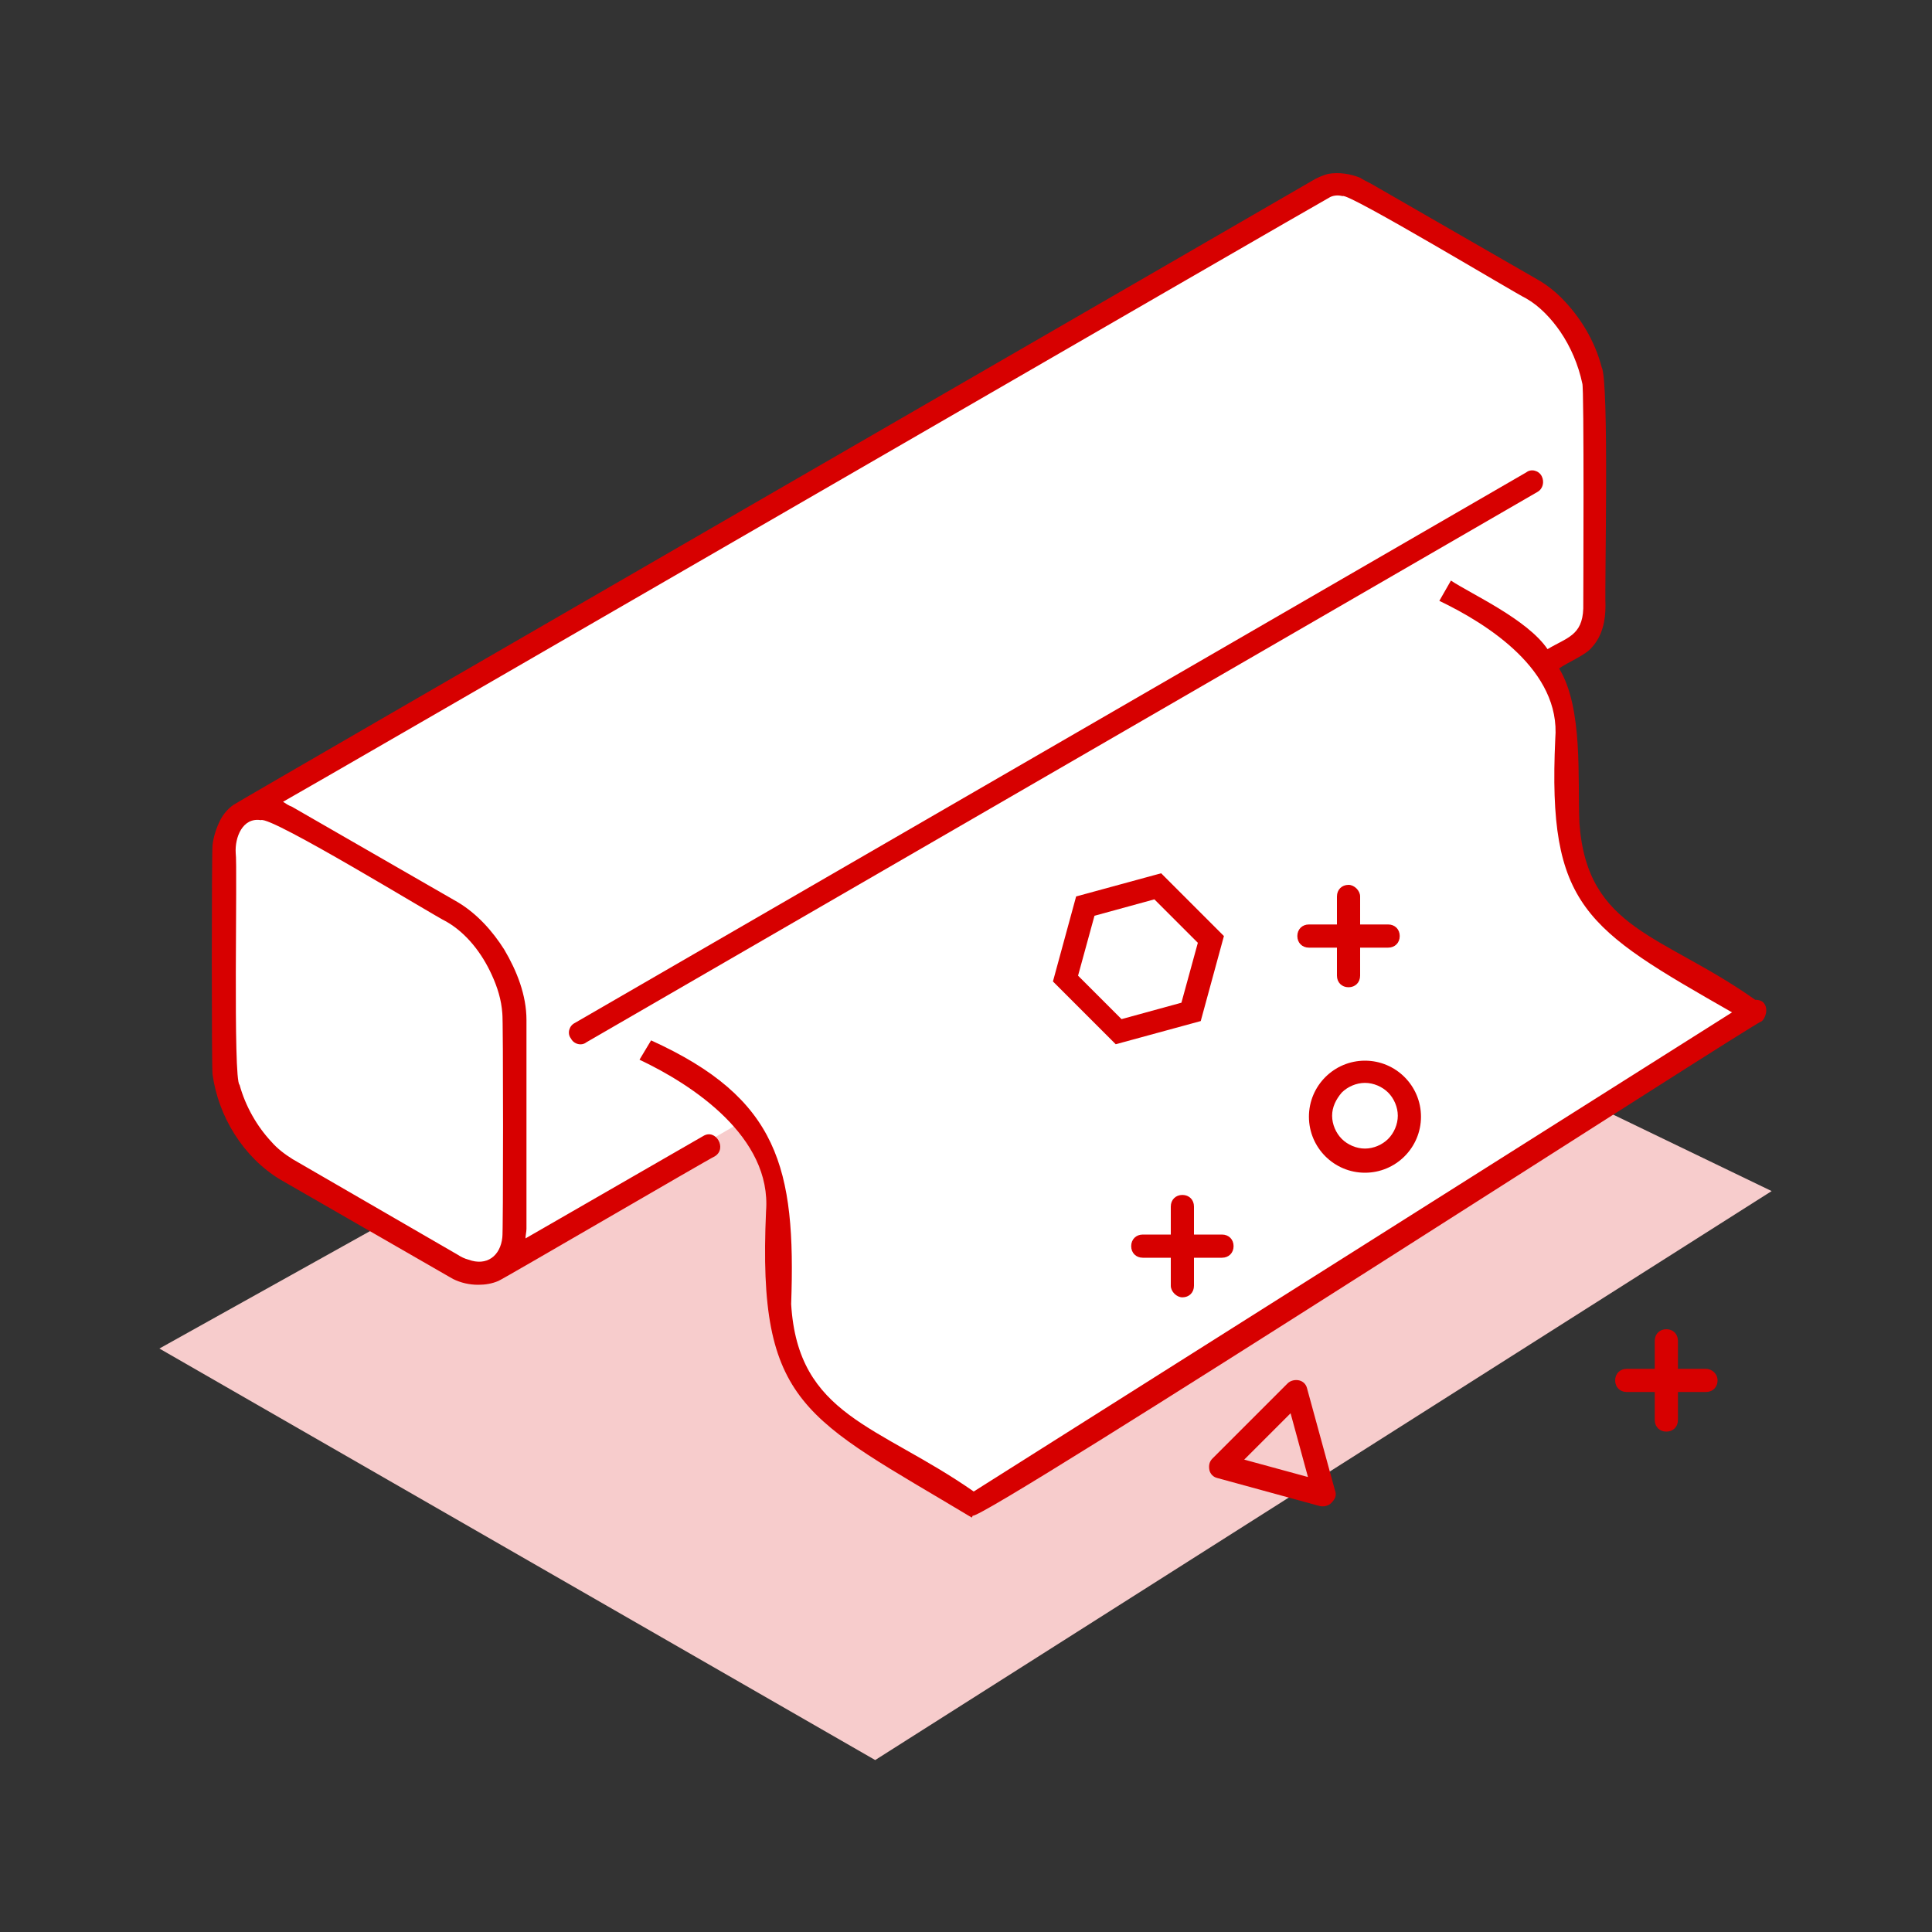 <?xml version="1.0" encoding="UTF-8"?>
<svg xmlns="http://www.w3.org/2000/svg" xmlns:xlink="http://www.w3.org/1999/xlink" version="1.1" id="Ebene_1" x="0px" y="0px" viewBox="0 0 200 200" style="enable-background:new 0 0 200 200;" xml:space="preserve">
<rect x="0" y="0" width="200" height="200" fill="#333333" stroke="none"/>
<style type="text/css">
	.st0{fill:#F7CCCC;}
	.st1{fill:#FFFFFF;}
	.st2{fill:#D70000;}
</style>
<g>
	<path id="Pfad_85_00000062177727262735588710000016316123914318407048_" class="st0" d="M16.5,139.6l74.1,42.6l92.8-58.9l0,0   l-73.8-35.6L16.5,139.6z"></path>
	<path id="Pfad_86_00000045582404201464784130000016260731129129605008_" class="st1" d="M181,104c-10.2-7.5-17.3-6.6-18.8-19.3   c-0.2-4.8,0.5-12.4-2.5-16.5c1.6-1.1,4.5-1.9,5-4.1c0.6-2.3,0.3-22.8,0.2-25.2c-0.4-2.3-1.4-4.4-2.7-6.2c-0.7-1-1.6-2-2.6-2.7   c-0.3-0.2-0.7-0.5-1-0.7l-17.2-9.9c-1.3-0.8-3.1-1.3-4.6-0.5l0,0L25.1,83.5l0,0c-1,0.6-1.6,1.7-1.8,2.8c-0.1,0.3-0.1,0.7-0.1,1   c0,0.4,0,21.5,0,21.9c0,2.1,0.7,4.2,1.7,6c1.1,2.1,2.7,4,4.8,5.2c1.2,0.6,17.4,10.2,18.5,10.5c1,0.4,2.3,0.4,3.3-0.1   c2.8-1.6,23.8-13.8,26-15.1c3.8,4.6,2.9,13.1,3.2,18.7c1.6,13.9,9.3,12.9,20.5,21L181,104z"></path>
	<path class="st2" d="M159.6,49.3c-0.3-0.6-1.1-0.8-1.6-0.4l-98.5,57c-0.6,0.3-0.8,1.1-0.4,1.6l0,0c0.3,0.6,1.1,0.8,1.6,0.4l0,0   l98.5-57C159.7,50.6,159.9,49.9,159.6,49.3z"></path>
	<path class="st2" d="M182.7,104c-0.2-0.4-0.6-0.5-1-0.5c-9.6-6.8-17.4-7.2-18.2-18.3l0,0c-0.2-4.6,0.4-11.9-2.1-16   c0.8-0.6,2.8-1.4,3.4-2.2c1.1-1.2,1.4-2.8,1.4-4.3c-0.1-2,0.4-23.3-0.4-24.7c-0.7-2.7-2.2-5.2-4.2-7.2l0,0   c-0.7-0.7-1.6-1.4-2.5-1.9l0,0L141.9,19c-0.4-0.2-0.8-0.4-1.1-0.6c-1-0.4-2.2-0.6-3.3-0.4c-0.4,0.1-0.9,0.3-1.3,0.5   c-0.3,0.2-111.8,64.6-112,64.8c-0.6,0.4-1.1,1-1.4,1.6c-0.4,0.8-0.7,1.7-0.8,2.6c-0.1,1-0.1,23,0,23.7c0.6,4.4,3.2,8.6,7,10.9   l17.2,9.9c0.2,0.1,0.5,0.3,0.7,0.4c0.8,0.4,1.7,0.6,2.6,0.6c0.7,0,1.4-0.1,2.1-0.4c0.5-0.2,21.9-12.7,22.4-12.9   c1.3-0.8,0.1-2.9-1.2-2.1l-18.4,10.6c0-0.3,0.1-0.7,0.1-1v-21.6l0,0c0-2.6-1-5.1-2.3-7.3l0,0c-1.2-1.9-2.8-3.7-4.8-4.9l-17.2-9.9   c-0.3-0.1-0.6-0.3-0.9-0.5c0.3-0.1,108.1-62.5,108.4-62.6c0.4-0.2,0.9-0.2,1.3-0.1c0.5-0.4,18.1,10.2,19,10.6l0,0   c1.4,0.8,2.6,2.1,3.5,3.4l0,0c1.1,1.6,1.9,3.5,2.3,5.4c0.2,0.3,0.1,22.5,0.1,23.3c-0.1,2.8-1.7,3-3.7,4.2c-2.1-3.1-7.9-5.7-10-7.1   l-1.2,2.1c5,2.4,12.6,7.2,12,14.3l0,0c-0.8,17.4,3.1,19.6,18.3,28.3l-78.5,49.6c-9.9-6.9-18.2-7.8-18.9-19.4l0,0   c0.5-14.1-1.3-21.3-14.5-27.3l-1.2,2c5.5,2.6,13.7,8,13.1,15.7l0,0c-0.9,20.2,4,21.3,21.3,31.7l0.1-0.2c1.1,0.5,80.8-51,81.7-51.2   C182.8,105.3,183,104.5,182.7,104z M46.2,95.4c2.1,1.2,3.7,3.3,4.7,5.5l0,0c0.6,1.3,1,2.6,1.1,4c0.1,0.3,0.1,23.1,0,23.2   c-0.2,1.9-1.6,3-3.5,2.3c-0.4-0.1-0.8-0.3-1.1-0.5L30.3,120c-0.8-0.5-1.6-1.1-2.2-1.8c-1.5-1.6-2.7-3.7-3.3-5.9   c-0.7-0.4-0.2-22.8-0.4-24c-0.1-1.6,0.7-3.7,2.6-3.4C28,84.4,45.1,94.9,46.2,95.4z"></path>
	<path class="st2" d="M176.6,141.7h-2.9v-2.9c0-0.7-0.5-1.2-1.2-1.2s-1.2,0.5-1.2,1.2v2.9h-2.9c-0.7,0-1.2,0.5-1.2,1.2   s0.5,1.2,1.2,1.2h2.9v2.9c0,0.7,0.5,1.2,1.2,1.2s1.2-0.5,1.2-1.2v-2.9h2.9c0.7,0,1.2-0.5,1.2-1.2S177.2,141.7,176.6,141.7z"></path>
	<path class="st2" d="M139.6,91.6c-0.7,0-1.2,0.5-1.2,1.2v2.9h-2.9c-0.7,0-1.2,0.5-1.2,1.2s0.5,1.2,1.2,1.2h2.9v2.9   c0,0.7,0.5,1.2,1.2,1.2s1.2-0.5,1.2-1.2v-2.9h2.9c0.7,0,1.2-0.5,1.2-1.2s-0.5-1.2-1.2-1.2h-2.9v-2.9   C140.8,92.2,140.2,91.6,139.6,91.6z"></path>
	<path class="st2" d="M122.4,134.3c0.7,0,1.2-0.5,1.2-1.2v-2.9h2.9c0.7,0,1.2-0.5,1.2-1.2s-0.5-1.2-1.2-1.2h-2.9v-2.9   c0-0.7-0.5-1.2-1.2-1.2s-1.2,0.5-1.2,1.2v2.9h-2.9c-0.7,0-1.2,0.5-1.2,1.2s0.5,1.2,1.2,1.2h2.9v2.9   C121.2,133.7,121.8,134.3,122.4,134.3z"></path>
	<path class="st2" d="M141.3,121.4c3.2,0,5.8-2.6,5.8-5.8s-2.6-5.8-5.8-5.8s-5.8,2.6-5.8,5.8C135.5,118.8,138.1,121.4,141.3,121.4z    M138.9,113.1c0.6-0.6,1.5-1,2.4-1s1.8,0.4,2.4,1c0.6,0.6,1,1.5,1,2.4s-0.4,1.8-1,2.4c-0.6,0.6-1.5,1-2.4,1s-1.8-0.4-2.4-1   c-0.6-0.6-1-1.5-1-2.4S138.3,113.8,138.9,113.1z"></path>
	<path class="st2" d="M126.7,96.9l-6.5-6.5l-8.8,2.4l-2.4,8.8l0.5,0.5l6,6l8.8-2.4L126.7,96.9z M122.3,103.8l-6.2,1.7l-4.5-4.5   l1.7-6.2l6.2-1.7l4.5,4.5L122.3,103.8z"></path>
	<path class="st2" d="M138.2,154.3l-2.9-10.6c-0.1-0.4-0.4-0.7-0.8-0.8c-0.4-0.1-0.9,0-1.2,0.3l-7.8,7.8c-0.3,0.3-0.4,0.7-0.3,1.2   c0.1,0.4,0.4,0.7,0.8,0.8l10.6,2.9c0.4,0.1,0.9,0,1.2-0.3C138.2,155.2,138.4,154.8,138.2,154.3z M133.6,146.3l1.8,6.6l-6.6-1.8   L133.6,146.3z"></path>
</g>
</svg>
